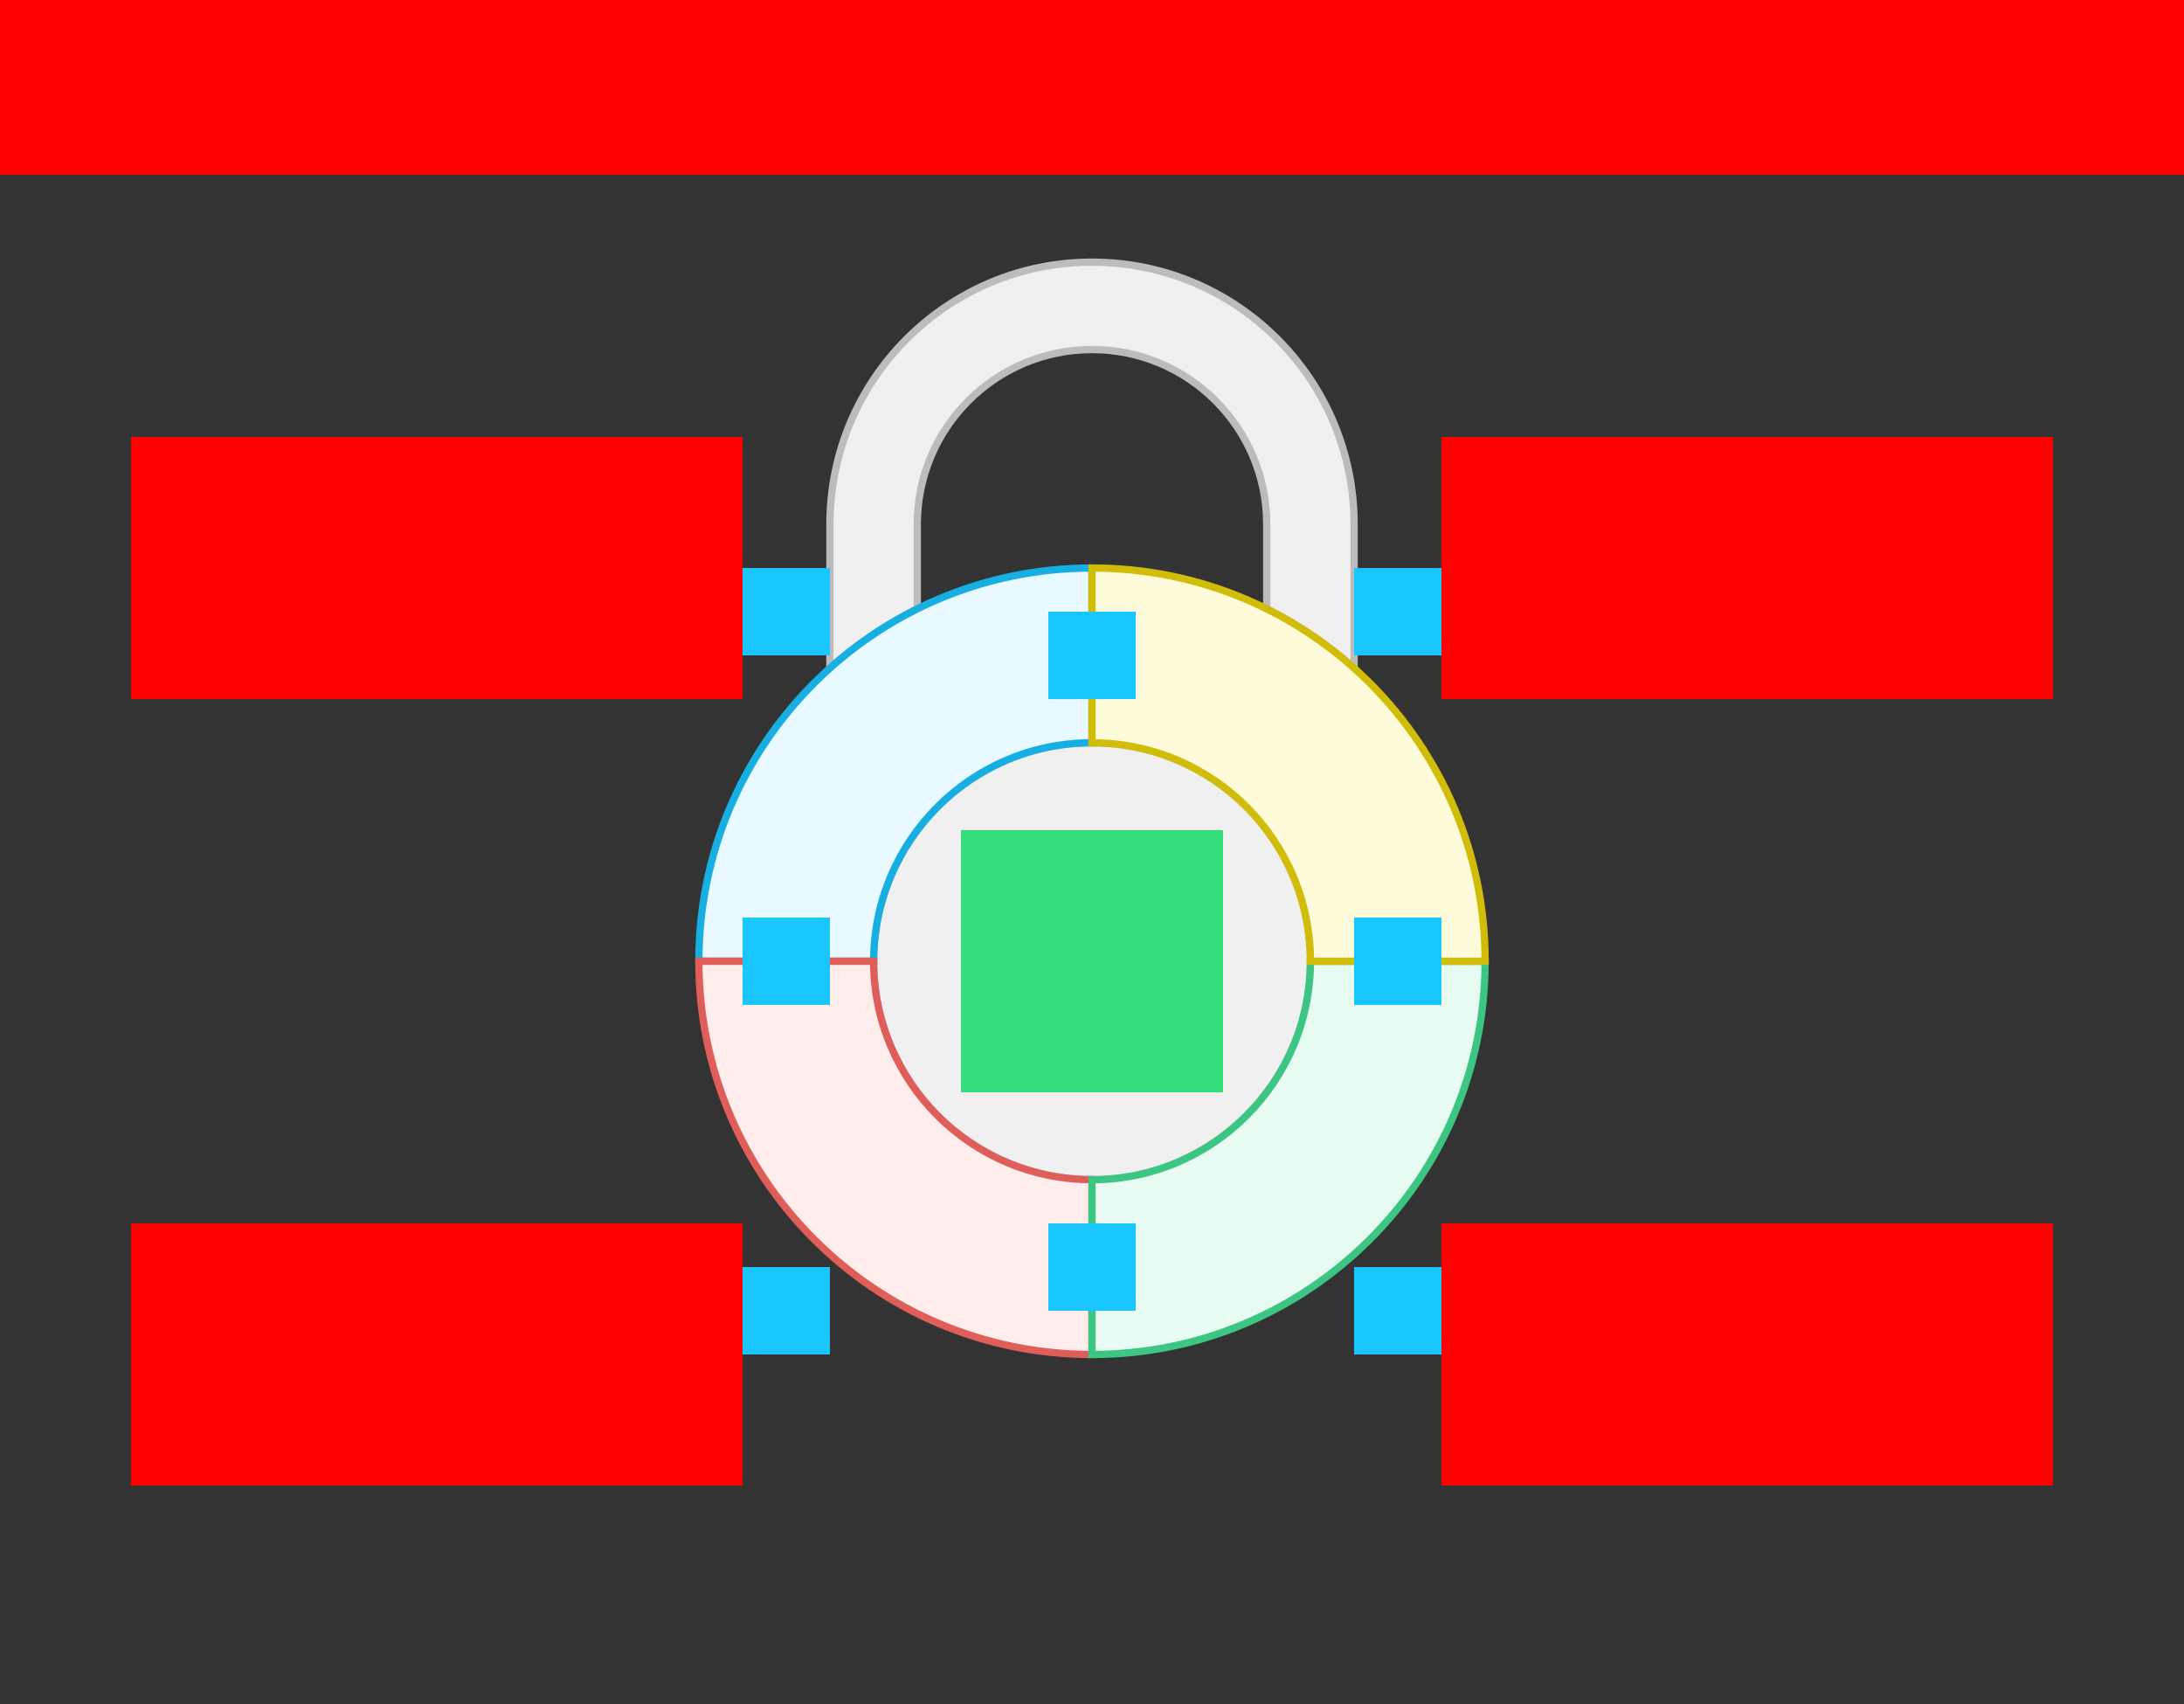 <svg xmlns="http://www.w3.org/2000/svg" width="600" height="468"><rect width="100%" height="100%" fill="#333333" stroke="none"/>    <g id="pillars-lock-v2--family--4">        <g id="lines">            <g id="g-0">                <ellipse id="cr-big" stroke="#bcbcbc" fill="#f0f0f0" stroke-width="2" stroke-linejoin="miter"  transform="translate(240, 204)" cx="60" cy="60" rx="60" ry="60"></ellipse>
                <g id="cu" >                    <path id="vector" transform="translate(228, 72)" fill="#f0f0f0" d="M72.003 0 C111.77 0 144.007 32.237 144.007 72.003 L144.007 111.507 C136.809 105.064 128.742 99.572 120.003 95.23 L120.003 72.003 C120.003 45.494 98.513 24.003 72.003 24.003 C45.494 24.003 24.003 45.494 24.003 72.003 L24.003 95.23 C15.265 99.572 7.198 105.064 0 111.507 L0 72.003 C0 32.237 32.237 0 72.003 0 Z"></path>
                    <path id="vector_1" transform="translate(228, 72)" fill="none" stroke="#bcbcbc" stroke-width="2" stroke-linejoin="miter" stroke-linecap="none" stroke-miterlimit="4"  d="M 72.003 0 C 111.77 0 144.007 32.237 144.007 72.003 L 144.007 111.507 C 136.809 105.064 128.742 99.572 120.003 95.23 L 120.003 72.003 C 120.003 45.494 98.513 24.003 72.003 24.003 C 45.494 24.003 24.003 45.494 24.003 72.003 L 24.003 95.23 C 15.265 99.572 7.198 105.064 0 111.507 L 0 72.003 C 0 32.237 32.237 0 72.003 0 Z"></path></g></g>
            <g id="g-4">                <g id="cu_3" >                    <path id="cu_1" transform="translate(191.996, 156.004)" fill="#e8f9ff" d="M108.004 6.4576e-8 L108.004 47.991 C74.879 48.005 48.03 74.862 48.03 107.991 L48.03 107.996 L0 107.996 C0.002 48.351 48.355 0 108 0 L108.004 6.4576e-8 Z"></path>
                    <path id="cu_2" transform="translate(191.996, 156.004)" fill="none" stroke="#17aee1" stroke-width="2" stroke-linejoin="miter" stroke-linecap="none" stroke-miterlimit="4"  d="M 108.004 6.4576e-8 L 108.004 47.991 C 74.879 48.005 48.03 74.862 48.03 107.991 L 48.03 107.996 L 0 107.996 C 0.002 48.351 48.355 0 108 0 L 108.004 6.4576e-8 Z"></path></g></g>
            <g id="g-3">                <g id="cu_6" >                    <path id="cu_4" transform="translate(191.996, 264)" fill="#ffedeb" d="M108.004 108.004 L108 108.004 C48.353 108.004 0 59.651 0 0.004 L7.4565e-8 1.8615e-6 L48.012 0 C48.02 33.128 74.876 59.981 108.004 59.986 L108.004 108.004 Z"></path>
                    <path id="cu_5" transform="translate(191.996, 264)" fill="none" stroke="#df5e59" stroke-width="2" stroke-linejoin="miter" stroke-linecap="none" stroke-miterlimit="4"  d="M 108.004 108.004 L 108 108.004 C 48.353 108.004 0 59.651 0 0.004 L 7.4565e-8 0 L 48.012 0 C 48.02 33.128 74.876 59.981 108.004 59.986 L 108.004 108.004 Z"></path></g></g>
            <g id="g-2">                <g id="cu_9" >                    <path id="cu_7" transform="translate(300, 264.004)" fill="#e7fbf2" d="M3.5496e-5 108 C59.645 107.998 107.997 59.646 107.997 0 L60 8.0922e-6 C60 33.137 33.137 60 0 60 L3.5496e-5 108 Z"></path>
                    <path id="cu_8" transform="translate(300, 264.004)" fill="none" stroke="#3cc583" stroke-width="2" stroke-linejoin="miter" stroke-linecap="none" stroke-miterlimit="4"  d="M 0 108 C 59.645 107.998 107.997 59.646 107.997 0 L 60 0 C 60 33.137 33.137 60 0 60 L 0 108 Z"></path></g></g>
            <g id="g-1">                <g id="cu_12" >                    <path id="cu_10" transform="translate(300, 156.004)" fill="#fefbdb" d="M107.996 107.996 L60.007 107.996 C60 74.865 33.14 48.008 0.007 48.008 L0 48.008 L0 0 C59.644 0.002 107.994 48.352 107.996 107.996 Z"></path>
                    <path id="cu_11" transform="translate(300, 156.004)" fill="none" stroke="#d1bd08" stroke-width="2" stroke-linejoin="miter" stroke-linecap="none" stroke-miterlimit="4"  d="M 107.996 107.996 L 60.007 107.996 C 60 74.865 33.14 48.008 0.007 48.008 L 0 48.008 L 0 0 C 59.644 0.002 107.994 48.352 107.996 107.996 Z"></path></g></g></g>
        <path id="tx-cb-title" transform="matrix(1, -1.6081230200044232e-16, 1.6081230200044232e-16, 1, 0, 0)" fill="#ff00001a" d="M0 0 L600 0 L600 48 L0 48 L0 0 Z"></path>
        <path id="ic-cc-title" transform="matrix(1, -5.551115123125783e-17, 5.551115123125783e-17, 1, 264, 227.996)" fill="#33de7b1a" d="M0 0 L72 0 L72 72 L0 72 L0 0 Z"></path>
        <rect id="bt-cc-remove-4" fill="#1ac6ff33" transform="translate(204, 156)" width="24" height="24" rx="0" ry="0"></rect>
        <rect id="bt-cc-remove-3" fill="#1ac6ff33" transform="matrix(1, 5.551115123125783e-17, -5.551115123125783e-17, 1, 204, 348)" width="24" height="24" rx="0" ry="0"></rect>
        <rect id="bt-cc-remove-2" fill="#1ac6ff33" transform="translate(372, 348)" width="24" height="24" rx="0" ry="0"></rect>
        <rect id="bt-cc-remove-1" fill="#1ac6ff33" transform="matrix(1, 5.551115123125783e-17, -5.551115123125783e-17, 1, 372, 156)" width="24" height="24" rx="0" ry="0"></rect>
        <rect id="bt-cc-add-5" fill="#1ac6ff33" transform="translate(288, 168)" width="24" height="24" rx="0" ry="0"></rect>
        <rect id="bt-cc-add-4" fill="#1ac6ff33" transform="translate(204, 252)" width="24" height="24" rx="0" ry="0"></rect>
        <rect id="bt-cc-add-3" fill="#1ac6ff33" transform="translate(288, 336)" width="24" height="24" rx="0" ry="0"></rect>
        <rect id="bt-cc-add-2" fill="#1ac6ff33" transform="translate(372, 252)" width="24" height="24" rx="0" ry="0"></rect>
        <path id="tx-rb-4" transform="matrix(1, -5.551115123125783e-17, 5.551115123125783e-17, 1, 36, 120)" fill="#ff00001a" d="M0 0 L168 0 L168 72 L0 72 L0 0 Z"></path>
        <path id="tx-rt-3" transform="matrix(1, -5.551115123125783e-17, 5.551115123125783e-17, 1, 36, 336)" fill="#ff00001a" d="M0 0 L168 0 L168 72 L0 72 L0 0 Z"></path>
        <path id="tx-lt-2" transform="matrix(1, -5.551115123125783e-17, 5.551115123125783e-17, 1, 396, 336)" fill="#ff00001a" d="M0 0 L168 0 L168 72 L0 72 L0 0 Z"></path>
        <path id="tx-lb-1" transform="matrix(1, -5.551115123125783e-17, 5.551115123125783e-17, 1, 396, 120)" fill="#ff00001a" d="M0 0 L168 0 L168 72 L0 72 L0 0 Z"></path></g></svg>